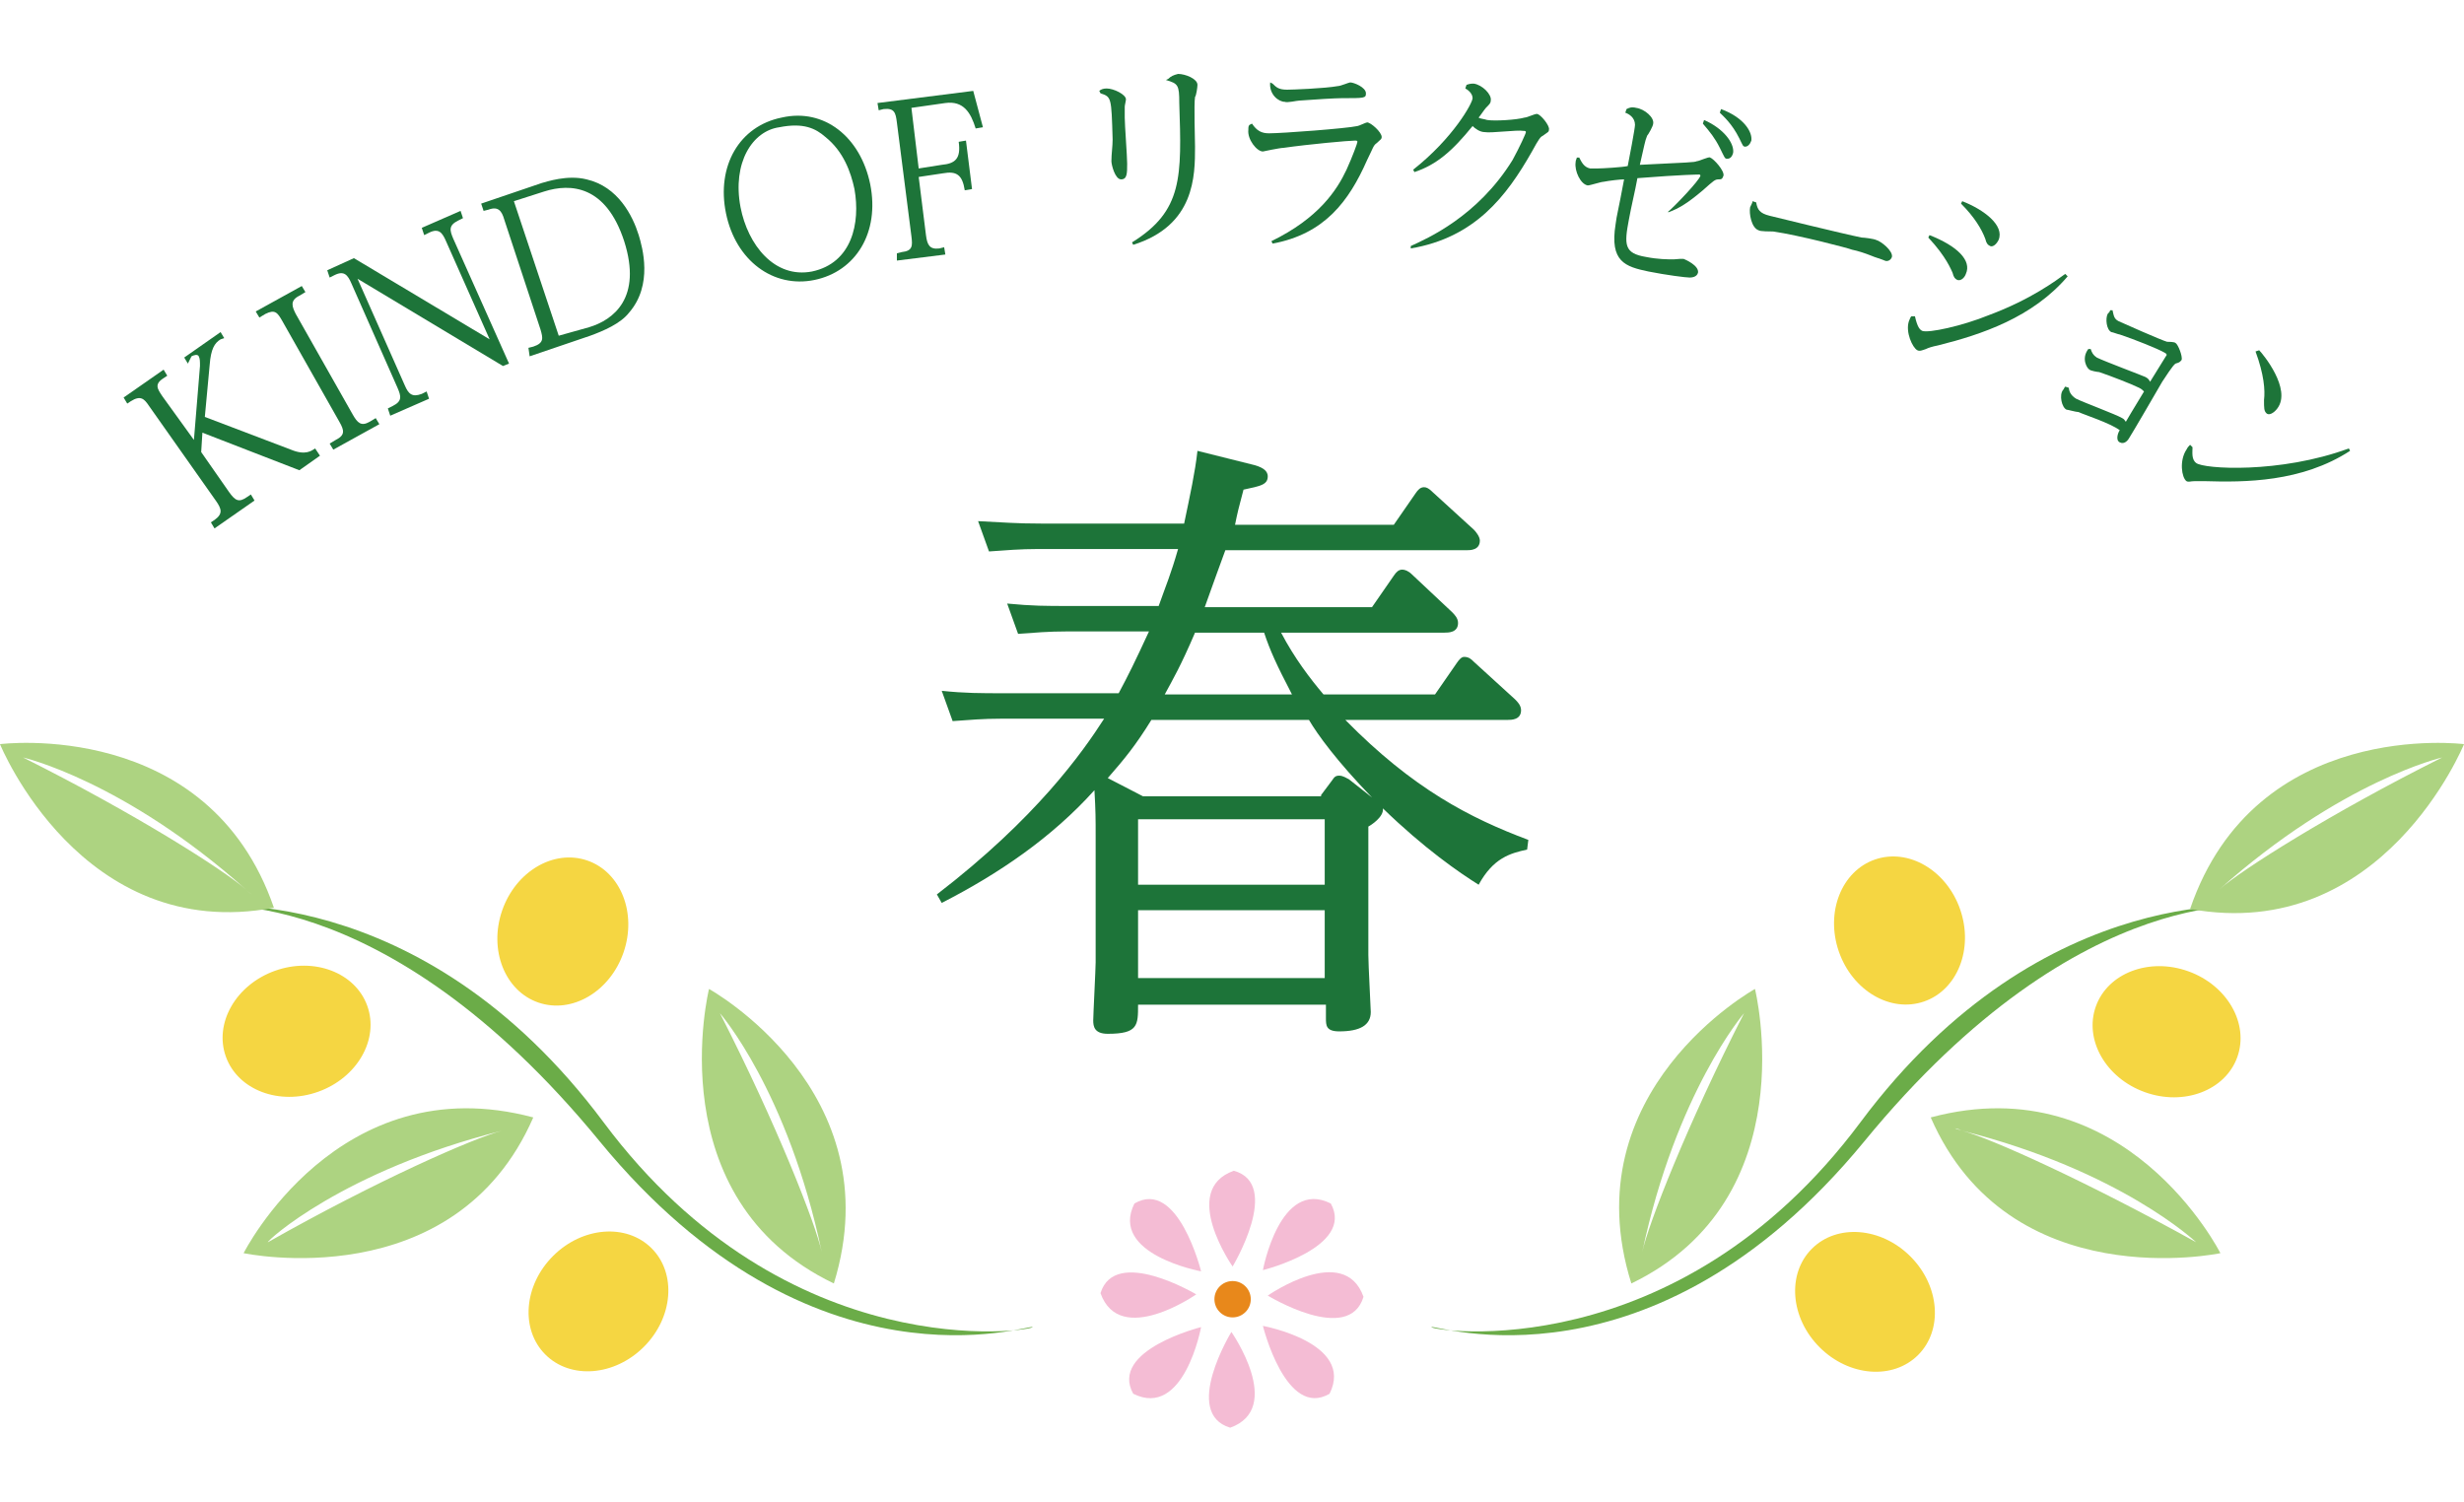 
<svg xmlns="http://www.w3.org/2000/svg" fill="none" viewBox="0 0 203.3 123.9">
<style type="text/css">
	.st0{fill:#1D7439;}
	.st1{fill:#E8881B;}
	.st2{fill:#F4BCD4;}
	.st3{fill:#6BAC48;}
	.st4{fill:#ADD381;}
	.st5{fill:#F5D642;}
</style>
<g>
	<g>
		<path class="st0" d="M118.4,57.3l1.8-2.6c0.2-0.3,0.4-0.5,0.6-0.5c0.4,0,0.6,0.2,0.8,0.4l3.4,3.1c0.2,0.2,0.5,0.5,0.5,0.9
			c0,0.8-0.8,0.8-1.1,0.8H111c5.6,5.7,10.3,8.1,15.1,9.9l-0.1,0.8c-1.4,0.3-2.8,0.7-4,2.9c-1.6-1-4.5-3-7.9-6.3
			c0.1,0.7-1,1.4-1.2,1.5v10.6c0,0.8,0.2,4.4,0.2,4.7c0,1.1-0.9,1.6-2.6,1.6c-1.1,0-1.1-0.5-1.1-1.1v-1.1H93.9c0,1.7,0,2.4-2.5,2.4
			c-1.1,0-1.2-0.6-1.2-1.1c0-0.4,0.2-4.3,0.2-4.8V68.9c0-1.3,0-2-0.1-3.7c-3.5,3.9-7.9,6.9-12.6,9.3l-0.4-0.7
			c8.2-6.3,12-11.7,13.8-14.5h-8.5c-1.5,0-2.6,0.1-4,0.2l-0.9-2.5c1.9,0.2,3.2,0.2,5.2,0.2h9.4c0.8-1.5,1.3-2.5,2.5-5.1H88
			c-1.5,0-2.6,0.1-4,0.2l-0.9-2.5c2.1,0.2,3.1,0.2,5.2,0.2h7.3c0.6-1.7,1-2.6,1.6-4.7H85.6c-1.4,0-2.6,0.1-4,0.2l-0.9-2.5
			c2.1,0.1,3.1,0.2,5.2,0.2h11.8c0.5-2.4,0.9-4.2,1.1-6l4.4,1.1c0.9,0.2,1.4,0.5,1.4,1c0,0.7-0.6,0.8-2,1.1
			c-0.4,1.5-0.5,1.9-0.7,2.9H115l1.8-2.6c0.2-0.3,0.4-0.5,0.7-0.5c0.2,0,0.4,0.1,0.7,0.4l3.4,3.1c0.2,0.2,0.5,0.6,0.5,0.9
			c0,0.8-0.8,0.8-1.1,0.8h-19.9c-0.6,1.6-0.9,2.5-1.7,4.7h13.8l1.8-2.6c0.2-0.3,0.4-0.5,0.7-0.5c0.2,0,0.5,0.1,0.8,0.4l3.3,3.1
			c0.2,0.2,0.5,0.5,0.5,0.9c0,0.8-0.8,0.8-1.1,0.8h-13.5c1.1,2.1,2.4,3.8,3.5,5.1H118.4z M109,65.6l0.9-1.2c0.2-0.3,0.3-0.4,0.6-0.4
			c0.3,0,0.6,0.2,0.8,0.3l1.9,1.5c-2.9-3-4.5-5.2-5.2-6.4h-13c-1.3,2.1-2.2,3.2-3.6,4.8l2.9,1.5H109z M93.9,67.6V73h15.4v-5.4H93.9z
			 M93.9,75.1v5.6h15.4v-5.6H93.9z M106.6,57.3c-1.3-2.5-1.8-3.6-2.3-5.1h-5.7c-1.2,2.8-1.8,3.8-2.5,5.1H106.6z"/>
	</g>
	<g>
		<path class="st0" d="M24,37.1c1.2,0.5,1.7,0.1,2-0.1l0.4,0.6l-1.7,1.2l-8-3.1l-0.1,1.6l2.3,3.3c0.5,0.7,0.8,0.9,1.5,0.4l0.3-0.2
			l0.3,0.5l-3.3,2.3l-0.3-0.5l0.3-0.2c0.7-0.5,0.6-0.9,0.1-1.6l-5.5-7.8c-0.4-0.6-0.7-0.9-1.5-0.4l-0.3,0.2l-0.3-0.5l3.3-2.3
			l0.3,0.5l-0.3,0.2c-0.8,0.5-0.5,0.9-0.1,1.5l2.6,3.6l0.5-6.1c0-0.4,0-0.6-0.1-0.8c-0.1-0.2-0.4-0.1-0.6,0L15.5,30l-0.3-0.5l3-2.1
			l0.3,0.5L18.2,28c-0.5,0.3-0.8,0.8-0.9,2.1l-0.4,4.3L24,37.1z"/>
		<path class="st0" d="M31.3,35l-3.8,2.1l-0.3-0.5l0.5-0.3c0.8-0.4,0.7-0.8,0.3-1.5l-4.7-8.3c-0.4-0.7-0.6-1-1.4-0.6l-0.5,0.3
			l-0.3-0.5l3.8-2.1l0.3,0.5l-0.5,0.3c-0.8,0.4-0.6,0.9-0.3,1.5l4.7,8.3c0.4,0.7,0.7,1,1.4,0.6l0.5-0.3L31.3,35z"/>
		<path class="st0" d="M29.2,21.3L40.4,28l-3.6-8.1c-0.3-0.7-0.6-1.1-1.4-0.7L35,19.4l-0.2-0.6l3.2-1.4l0.2,0.6l-0.4,0.2
			c-0.8,0.4-0.7,0.8-0.4,1.5L42,30l-0.5,0.2l-12-7.2l3.9,8.8c0.3,0.7,0.6,1,1.4,0.7l0.4-0.2l0.2,0.6l-3.2,1.4l-0.2-0.6l0.4-0.2
			c0.8-0.4,0.7-0.8,0.4-1.5L29,23.4c-0.3-0.7-0.6-1.1-1.4-0.7l-0.4,0.2L27,22.3L29.2,21.3z"/>
		<path class="st0" d="M43.6,28.7l0.4-0.1c0.9-0.3,0.8-0.7,0.6-1.4l-3-9.1c-0.2-0.7-0.5-1.1-1.3-0.8l-0.4,0.1l-0.2-0.6l5-1.7
			c0.4-0.1,2.1-0.7,3.7-0.3c2.6,0.6,3.8,3,4.3,4.6c0.3,1,1.2,4.1-0.8,6.4c-0.7,0.9-2.1,1.5-3.2,1.9l-5,1.7L43.6,28.7z M48.6,27
			c2-0.6,4.4-2.4,2.9-7.1c-1.5-4.6-4.4-4.8-6.6-4.1l-2.5,0.8l3.7,11.1L48.6,27z"/>
		<path class="st0" d="M71.8,15.2c0.8,4-1.2,7.2-4.6,7.9c-3.4,0.7-6.5-1.6-7.3-5.5c-0.8-3.9,1.1-7.2,4.6-7.9
			C68,8.9,71,11.3,71.8,15.2z M61.1,17.1c0.6,3.1,2.8,5.9,5.9,5.3c3.3-0.7,4-4,3.5-6.8c-0.3-1.4-0.9-3.1-2.4-4.3
			c-0.8-0.7-1.8-1.2-3.8-0.8C62.1,10.8,60.4,13.4,61.1,17.1z"/>
		<path class="st0" d="M77.7,13.6c1.1-0.1,1.6-0.5,1.4-1.9l0.6-0.1l0.5,4l-0.6,0.1c-0.2-1.3-0.7-1.6-1.8-1.4l-2,0.3l0.6,4.8
			c0.1,0.8,0.3,1.2,1.1,1.1l0.4-0.1l0.1,0.6L74,21.5L74,20.9l0.4-0.1c0.9-0.1,0.9-0.5,0.8-1.3L74,10.1c-0.1-0.8-0.2-1.2-1.1-1.1
			l-0.4,0.1l-0.1-0.6l7.9-1l0.8,3l-0.6,0.1c-0.4-1.3-1-2.3-2.5-2.1l-2.8,0.4l0.6,5L77.7,13.6z"/>
		<path class="st0" d="M90.7,7.5c0.1-0.1,0.3-0.2,0.6-0.2c0.6,0,1.6,0.5,1.6,0.9c0,0.1-0.1,0.5-0.1,0.6c0,0.1,0,0.3,0,0.9
			c0,0.6,0.2,3.2,0.2,3.8c0,0.8,0,1.3-0.5,1.3c-0.5,0-0.8-1.2-0.8-1.5c0-0.6,0.1-1.2,0.1-1.8c-0.1-3.5-0.1-3.5-1-3.8L90.7,7.5z
			 M96.4,6.5c0.2-0.2,0.4-0.3,0.8-0.4c0.6,0,1.6,0.4,1.6,0.9c0,0.2-0.1,0.9-0.2,1c-0.1,0.6,0,3.5,0,4.1c0,2.4,0,6.5-5.1,8.1
			l-0.1-0.2c4.2-2.6,4.1-5.4,3.9-11.5c0-1.5-0.1-1.6-1.1-1.9L96.4,6.5z"/>
		<path class="st0" d="M103.3,10.2c0.4,0.6,0.8,0.8,1.4,0.8c1.1,0,6.4-0.4,7.3-0.6c0.1,0,0.7-0.3,0.8-0.3c0.3,0,1.2,0.8,1.2,1.2
			c0,0.2-0.1,0.2-0.4,0.5c-0.3,0.2-0.3,0.4-0.8,1.4c-1.5,3.4-3.5,6.1-7.8,6.9l-0.1-0.2c3.9-1.9,5.4-4.2,6.2-5.9
			c0.5-1.1,0.9-2.2,0.9-2.3c0-0.1-0.1-0.1-0.2-0.1c-0.5,0-3.8,0.3-5.9,0.6c-0.3,0-1.7,0.3-1.7,0.3c-0.5,0-1.3-1-1.2-1.8
			c0-0.2,0-0.3,0.1-0.4L103.3,10.2z M105,6.9c0.3,0.3,0.5,0.5,1.2,0.5c0.4,0,3.1-0.1,4.2-0.3c0.2,0,0.9-0.3,1-0.3
			c0.3,0,1.3,0.4,1.3,0.9c0,0.4-0.1,0.4-2,0.4c-0.5,0-2.2,0.1-3.5,0.2c-0.2,0-1,0.2-1.2,0.1c-0.5,0-1.3-0.6-1.2-1.6L105,6.9z"/>
		<path class="st0" d="M116.4,20.3c1.3-0.6,5.5-2.4,8.4-7.1c0.6-1.1,1.1-2.2,1.1-2.3c0-0.1-0.1-0.1-0.2-0.1
			c-0.5-0.1-2.7,0.2-3.2,0.1c-0.4,0-0.8-0.3-1-0.5c-1.7,2.1-3,3.2-4.8,3.8l-0.1-0.2c3.3-2.6,4.9-5.5,4.9-5.9c0-0.4-0.4-0.7-0.6-0.8
			L121,7c0.3-0.1,0.4-0.1,0.6-0.1c0.7,0.1,1.5,0.9,1.4,1.4c0,0.2-0.1,0.3-0.4,0.6c-0.1,0.1-0.5,0.7-0.6,0.8c0.1,0.1,0.4,0.1,0.7,0.2
			c0.6,0.1,2.4,0,3.1-0.2c0.2,0,0.8-0.3,1-0.3c0.3,0,1.1,1,1,1.3c0,0.2-0.1,0.2-0.5,0.5c-0.2,0.1-0.3,0.2-0.9,1.3
			c-2.1,3.7-4.7,7.1-10,8L116.4,20.3z"/>
		<path class="st0" d="M137.6,17.5c0.6-0.5,2.6-2.6,2.7-3c0-0.1-0.1-0.1-0.1-0.1c0,0-1.3,0-5.1,0.3c-0.2,1.1-0.5,2.3-0.7,3.4
			c-0.4,2.1-0.4,2.8,1.4,3.1c1,0.2,1.8,0.2,2.3,0.2c0.2,0,0.8-0.1,0.9,0c0,0,1.2,0.5,1.1,1.1c-0.1,0.4-0.6,0.4-0.7,0.4
			c-0.3,0-1.9-0.2-3.4-0.5c-1.9-0.4-3.2-0.8-2.7-3.9c0.1-0.8,0.2-1,0.7-3.7c-0.3,0-1.2,0.1-1.7,0.2c-0.2,0-1.1,0.3-1.3,0.3
			c-0.6-0.1-1.1-1.2-1-1.9c0-0.2,0.1-0.3,0.1-0.4l0.2,0c0.2,0.4,0.4,0.8,0.9,0.9c0.2,0,0.4,0,0.6,0c0.4,0,2.1-0.1,2.5-0.2
			c0.1-0.5,0.6-3.1,0.6-3.4c0-0.6-0.5-0.9-0.8-1l0.1-0.3c0.2-0.1,0.4-0.2,0.8-0.1c0.7,0.1,1.5,0.8,1.4,1.3c0,0.2-0.4,0.9-0.5,1
			c-0.2,0.5-0.2,0.7-0.6,2.4c4-0.2,4.5-0.2,4.7-0.3c0.2,0,1-0.4,1.1-0.3c0.3,0.1,1.2,1.1,1.1,1.5c-0.1,0.3-0.2,0.3-0.4,0.3
			c-0.3,0-0.4,0.1-1.3,0.9c-1.3,1.1-2,1.5-2.8,1.8L137.6,17.5z M140.6,9.9c1.6,0.7,2.5,1.9,2.4,2.7c-0.1,0.4-0.3,0.5-0.5,0.5
			c-0.2,0-0.2-0.1-0.6-0.9c-0.4-0.8-0.8-1.3-1.4-2L140.6,9.9z M142,9c1.9,0.7,2.6,1.9,2.5,2.6c-0.1,0.3-0.3,0.5-0.5,0.5
			c-0.2,0-0.2-0.1-0.5-0.7c-0.6-1.2-1.3-1.8-1.6-2.1L142,9z"/>
		<path class="st0" d="M144.9,16.7c0.1,0.6,0.3,0.9,1.1,1.1c0,0,6.1,1.5,7.6,1.8c0.2,0,1,0.1,1.2,0.2c0.4,0.1,1.4,0.9,1.3,1.4
			c-0.1,0.3-0.4,0.4-0.6,0.3c-0.2-0.1-0.9-0.3-1.1-0.4c-0.5-0.2-1.1-0.4-1.6-0.5c-0.2-0.1-4.4-1.2-6.5-1.5c-0.2,0-1.1,0-1.2-0.1
			c-0.6-0.2-0.8-1.4-0.7-1.9c0.1-0.2,0.2-0.4,0.2-0.5L144.9,16.7z"/>
		<path class="st0" d="M158,26.1c0.2,0.9,0.4,1.1,0.6,1.2c0.5,0.2,3.3-0.4,5.5-1.3c3.5-1.3,5.6-2.9,6.3-3.4l0.2,0.2
			c-2.9,3.4-7.1,4.8-10.7,5.7c-0.5,0.1-0.8,0.2-1,0.3c-0.3,0.1-0.5,0.2-0.7,0.1c-0.4-0.2-1-1.5-0.7-2.4c0.1-0.2,0.1-0.3,0.2-0.4
			L158,26.1z M159.2,19.4c2.3,0.9,3.5,2.1,3,3.2c-0.1,0.3-0.4,0.6-0.7,0.5c-0.2-0.1-0.3-0.2-0.4-0.6c-0.1-0.2-0.5-1.3-2-2.9
			L159.2,19.4z M161.9,16.6c1.8,0.7,3.5,2,3,3.2c-0.2,0.4-0.5,0.6-0.7,0.5c-0.2-0.1-0.3-0.2-0.4-0.6c-0.3-0.8-0.9-1.8-2-2.9
			L161.9,16.6z"/>
		<path class="st0" d="M170.7,32c0,0.2,0.1,0.6,0.6,0.9c0.6,0.3,3.3,1.3,3.8,1.6c0.2,0.1,0.2,0.2,0.3,0.3c0.3-0.5,0.4-0.7,1.5-2.5
			c-0.1-0.1-0.2-0.2-0.4-0.3c-0.6-0.3-2.4-1-3.3-1.3c-0.1,0-0.7-0.1-0.8-0.2c-0.2-0.1-0.7-0.9-0.1-1.7l0.2,0
			c0.1,0.3,0.2,0.5,0.5,0.7c0.6,0.3,3.8,1.5,4,1.6s0.3,0.2,0.4,0.4c0.2-0.3,1.1-1.8,1.3-2.1c0.1-0.1,0.1-0.2-0.1-0.3
			c-0.5-0.3-2.5-1.1-3.7-1.5c-0.1,0-0.6-0.2-0.7-0.2c-0.4-0.2-0.5-1.1-0.3-1.5c0.1-0.1,0.2-0.2,0.2-0.3l0.2,0
			c0.1,0.4,0.1,0.7,0.5,0.9c0.2,0.1,3.6,1.6,4,1.7c0.1,0,0.6,0,0.7,0.1c0.2,0.1,0.6,1.1,0.5,1.4c-0.1,0.1-0.1,0.2-0.5,0.3
			c-0.2,0.1-0.9,1.2-1.1,1.5c-0.4,0.7-2.5,4.3-2.7,4.6c-0.1,0.2-0.4,0.6-0.8,0.4c-0.4-0.2-0.1-0.9,0-1c-0.8-0.6-3-1.3-3.4-1.5
			c-0.2,0-0.9-0.2-1-0.2c-0.4-0.2-0.6-1.2-0.3-1.6c0.1-0.1,0.1-0.2,0.2-0.3L170.7,32z"/>
		<path class="st0" d="M180.9,36.9c0,0.4-0.1,1,0.3,1.3c0.6,0.5,6.9,0.9,12.6-1.2l0.1,0.2c-4,2.6-8.7,2.6-12,2.5c-0.3,0-0.6,0-0.8,0
			c-0.4,0-0.5,0.1-0.7,0c-0.4-0.3-0.6-1.7,0-2.6c0.1-0.2,0.2-0.3,0.3-0.4L180.9,36.9z M186.4,28.9c0.3,0.3,2.7,3.2,1.5,4.8
			c-0.3,0.4-0.7,0.6-0.9,0.4c-0.2-0.2-0.2-0.4-0.2-1.1c0.1-0.8,0-2.1-0.7-4L186.4,28.9z"/>
	</g>
	<g>
		<g>
			<circle class="st1" cx="101.7" cy="107.2" r="1.5"/>
			<path class="st2" d="M101.7,104.5c0,0-4.4-6.3,0.1-7.9C105.8,97.7,101.7,104.5,101.7,104.5z"/>
			<path class="st2" d="M104.2,104.8c0,0,1.4-7.6,5.6-5.5C111.8,102.9,104.2,104.8,104.2,104.8z"/>
			<path class="st2" d="M99.1,104.9c0,0-7.6-1.4-5.5-5.6C97.2,97.2,99.1,104.9,99.1,104.9z"/>
			<path class="st2" d="M99.1,109.5c0,0-1.4,7.6-5.6,5.5C91.5,111.4,99.1,109.5,99.1,109.5z"/>
			<path class="st2" d="M104.2,109.4c0,0,7.6,1.4,5.5,5.6C106.1,117.1,104.2,109.4,104.2,109.4z"/>
			<path class="st2" d="M104.6,106.9c0,0,6.3-4.4,7.9,0.1C111.3,111,104.6,106.9,104.6,106.9z"/>
			<path class="st2" d="M98.7,106.8c0,0-6.3,4.4-7.9-0.1C92,102.8,98.7,106.8,98.7,106.8z"/>
			<path class="st2" d="M101.6,109.9c0,0,4.4,6.3-0.1,7.9C97.5,116.6,101.6,109.9,101.6,109.9z"/>
		</g>
		<g>
			<path class="st3" d="M16.2,74.8c0,0,18.4-2.6,33.6,17.8s35.4,17.2,35.4,16.9c-0.1-0.3-18.1,6.1-35.7-15.3
				C31.4,72.1,16.2,74.8,16.2,74.8z"/>
			<path class="st4" d="M22.6,74.9C17.2,59.2,0,61.4,0,61.4S6.7,77.9,22.6,74.9z M20.3,73.4c-1.8-1.6-9.2-6.3-18.4-10.9
				C1.9,62.5,10.2,64.4,20.3,73.4c0.3,0.3,0.5,0.4,0.5,0.4C20.6,73.7,20.4,73.5,20.3,73.4z"/>
			<path class="st4" d="M44,92.2c-16.1-4.3-23.9,11.2-23.9,11.2S37.5,107.1,44,92.2z M41.4,93.3c-2.3,0.6-10.3,4.1-19.3,9.2
				C22,102.4,28.3,96.6,41.4,93.3c0.4-0.1,0.6-0.2,0.6-0.2C41.8,93.2,41.6,93.2,41.4,93.3z"/>
			<path class="st4" d="M68.8,105.9C73.7,90,58.5,81.6,58.5,81.6S54.2,98.9,68.8,105.9z M67.8,103.3c-0.5-2.3-3.7-10.5-8.4-19.7
				C59.4,83.6,65,90,67.8,103.3c0.1,0.4,0.1,0.6,0.1,0.6C67.9,103.7,67.9,103.5,67.8,103.3z"/>
			<ellipse transform="matrix(0.326 -0.945 0.945 0.326 -41.297 95.767)" class="st5" cx="46.5" cy="76.8" rx="6.2" ry="5.3"/>

				<ellipse transform="matrix(0.707 -0.707 0.707 0.707 -61.479 66.374)" class="st5" cx="49.4" cy="107.4" rx="6.2" ry="5.3"/>

				<ellipse transform="matrix(0.941 -0.338 0.338 0.941 -27.348 13.293)" class="st5" cx="24.5" cy="85.1" rx="6.2" ry="5.3"/>
		</g>
		<g>
			<path class="st3" d="M187.1,74.8c0,0-18.4-2.6-33.6,17.8c-15.2,20.4-35.4,17.2-35.4,16.9c0.1-0.3,18.1,6.1,35.7-15.3
				C171.9,72.1,187.1,74.8,187.1,74.8z"/>
			<path class="st4" d="M203.3,61.4c0,0-17.2-2.2-22.6,13.6C196.6,77.9,203.3,61.4,203.3,61.4z M182.6,73.8c0,0,0.2-0.1,0.5-0.4
				c10.1-9,18.4-10.9,18.4-10.9c-9.2,4.6-16.6,9.3-18.4,10.9C182.9,73.5,182.7,73.7,182.6,73.8z"/>
			<path class="st4" d="M183.2,103.4c0,0-7.8-15.5-23.9-11.2C165.8,107.1,183.2,103.4,183.2,103.4z M161.3,93.1c0,0,0.2,0,0.6,0.2
				c13.1,3.3,19.3,9.2,19.3,9.2c-9-5-17-8.6-19.3-9.2C161.7,93.2,161.5,93.2,161.3,93.1z"/>
			<path class="st4" d="M144.8,81.6c0,0-15.2,8.4-10.2,24.3C149.1,98.9,144.8,81.6,144.8,81.6z M135.4,103.9c0,0,0-0.2,0.1-0.6
				c2.8-13.2,8.4-19.7,8.4-19.7c-4.7,9.2-7.9,17.4-8.4,19.7C135.4,103.5,135.4,103.7,135.4,103.9z"/>
			<ellipse transform="matrix(0.945 -0.326 0.326 0.945 -16.488 55.318)" class="st5" cx="156.8" cy="76.8" rx="5.3" ry="6.2"/>

				<ellipse transform="matrix(0.707 -0.707 0.707 0.707 -30.861 140.293)" class="st5" cx="153.9" cy="107.4" rx="5.3" ry="6.2"/>
			<ellipse transform="matrix(0.338 -0.941 0.941 0.338 38.247 224.616)" class="st5" cx="178.8" cy="85.1" rx="5.3" ry="6.2"/>
		</g>
	</g>
</g>
</svg>
